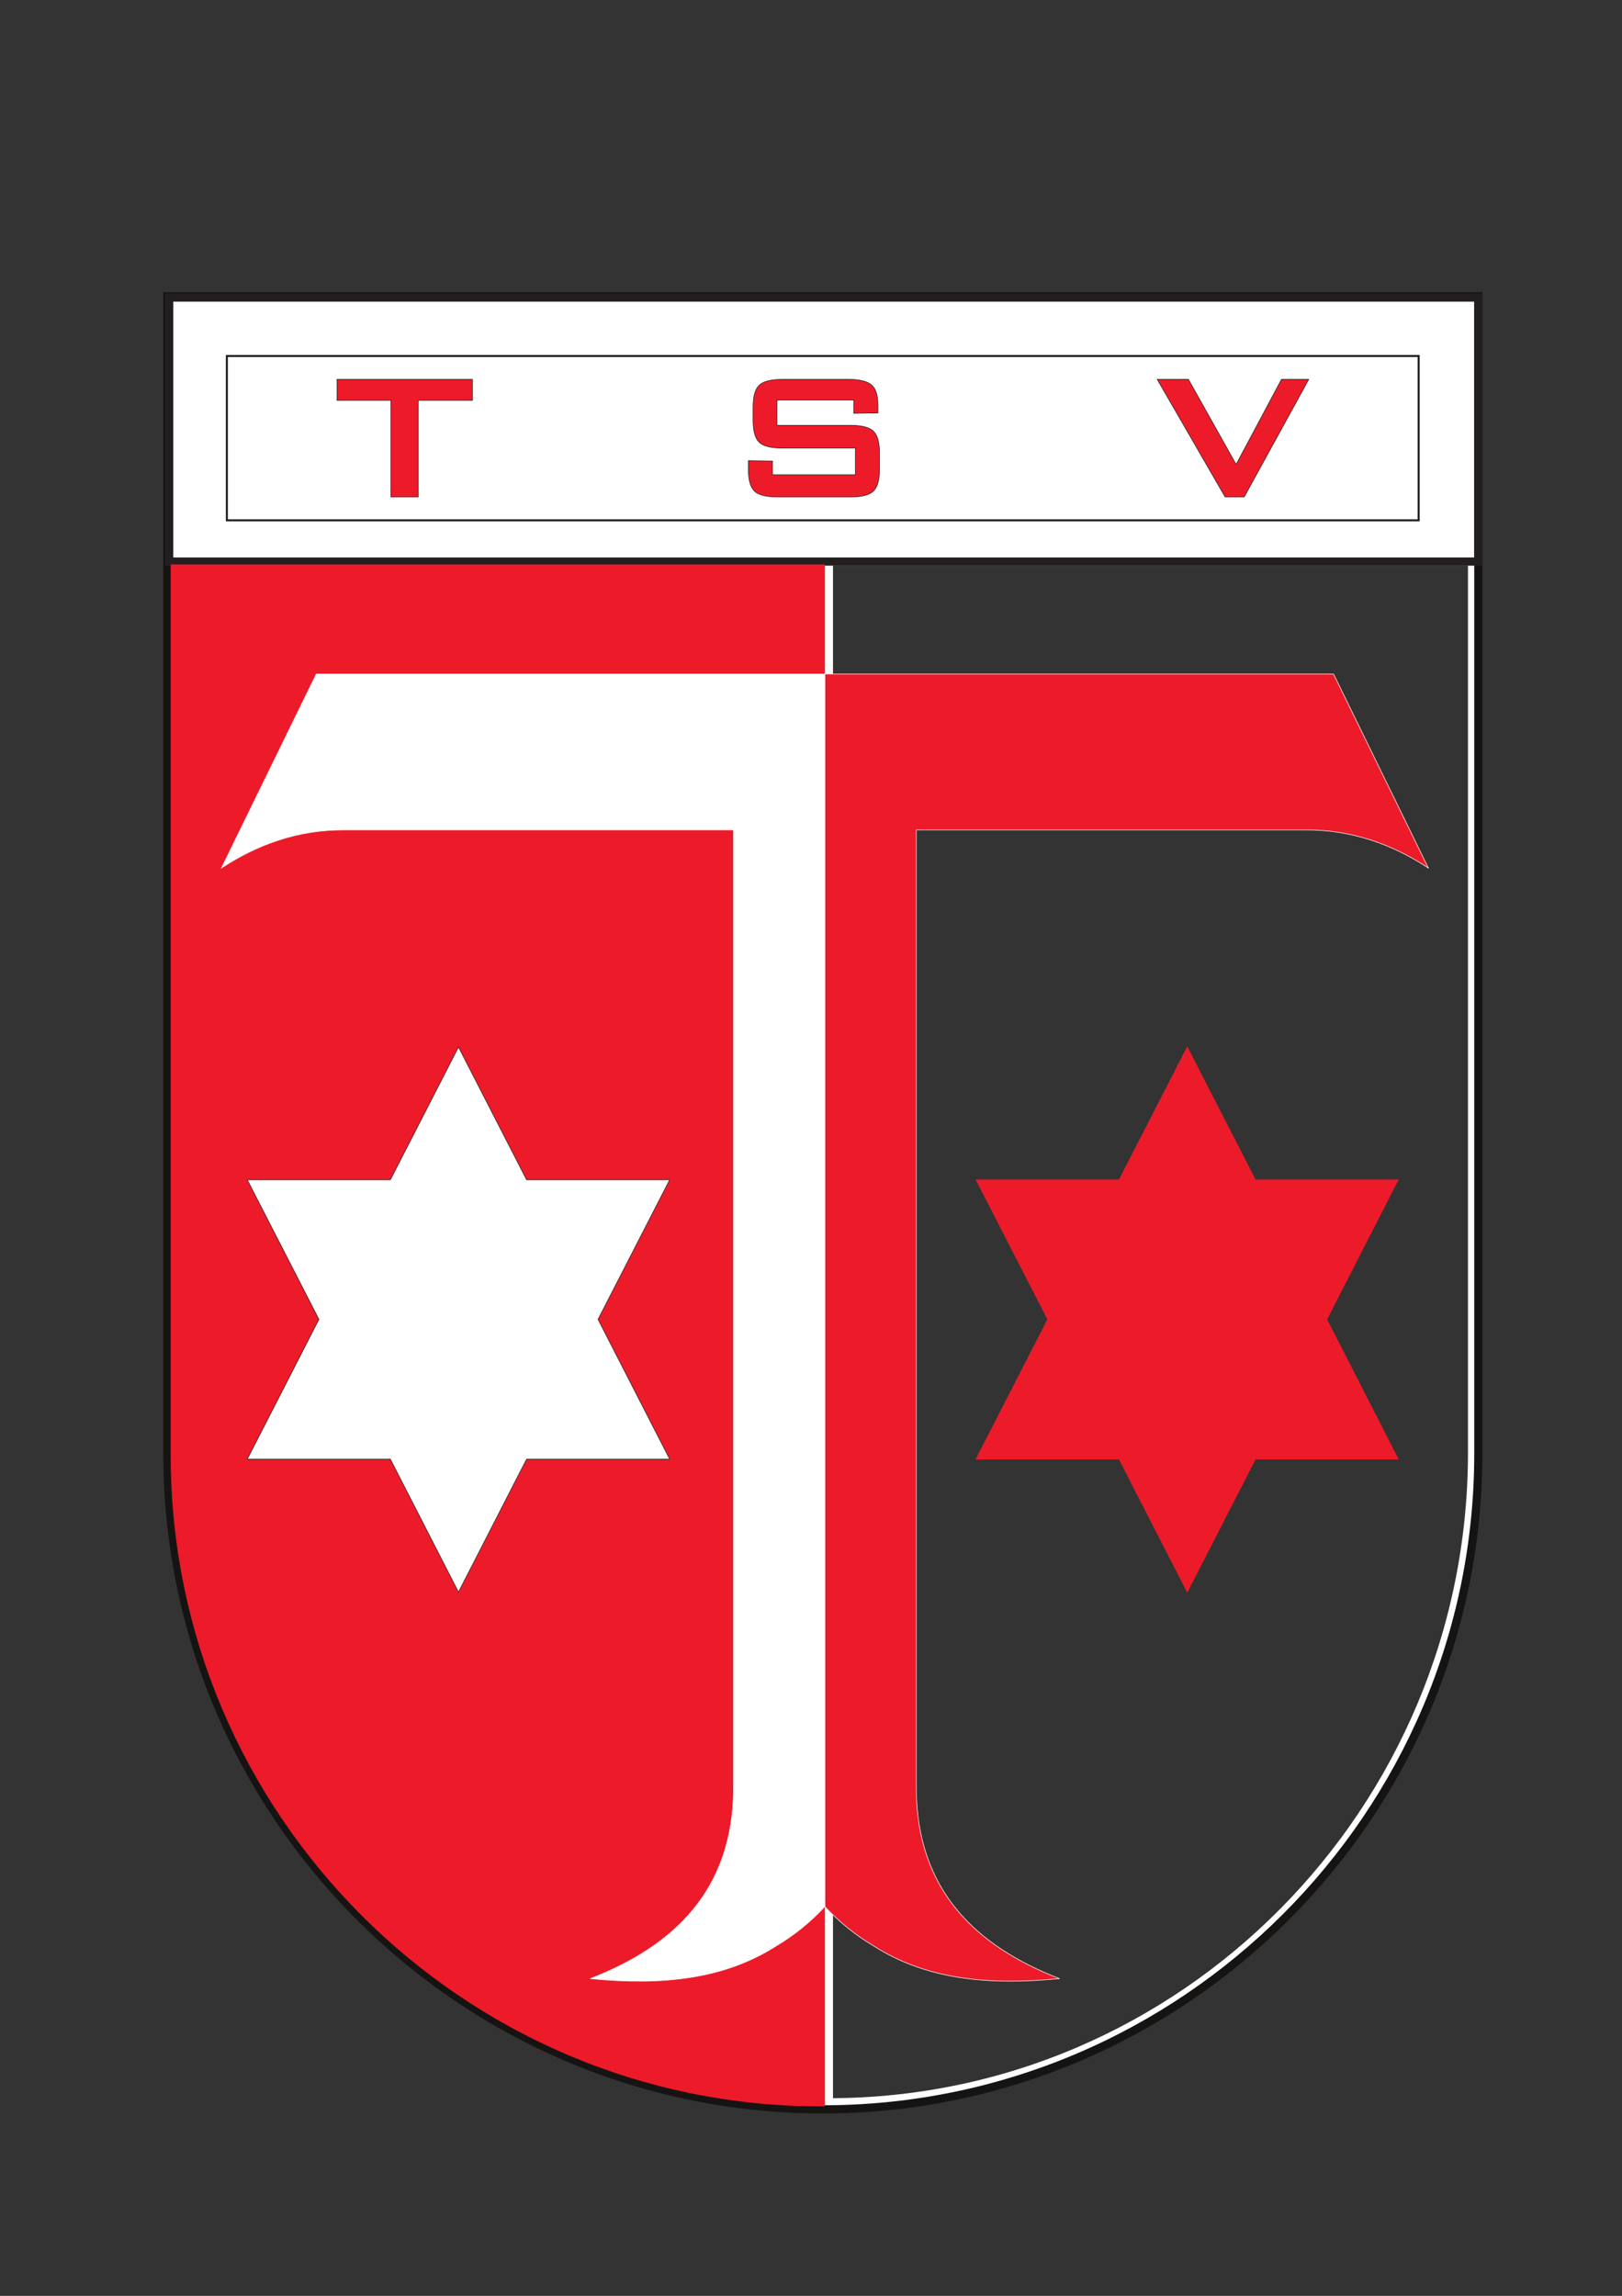 <?xml version="1.0" encoding="UTF-8"?>
<svg width="793.333pt" version="1.1" xmlns="http://www.w3.org/2000/svg" height="1122.67pt" viewBox="0 0 793.333 1122.67" xmlns:xlink="http://www.w3.org/1999/xlink">
 <rect x="0" y="0" width="793.333" height="1122.67" fill="#333333" stroke="none"/>
 <defs/>
 <g id="Hintergrund">
  <path style="fill:none;stroke:#ffffff; stroke-width:4; stroke-linecap:butt; stroke-linejoin:miter; stroke-dasharray:none;" id="   path24" d="M0 0 L314.579 0 L314.579 435.691 C314.579 610.75 173.28 753.5 0 753.5 L0 0 Z" transform="translate(405.42, 274.5)"/>
  <path style="fill:none;stroke:#161413; stroke-width:4; stroke-linecap:butt; stroke-linejoin:miter; stroke-dasharray:none;" id="   path14" d="M641.184 565.92 L641.184 0 L0 0 L0 565.92 C0 742.56 144 886.56 320.544 886.56 C497.088 886.56 641.184 742.56 641.184 565.92 Z" transform="translate(81.877, 144.907)"/>
  <path style="fill:#ffffff; fill-rule:nonzero;stroke:#231f20; stroke-width:4; stroke-linecap:butt; stroke-linejoin:miter; stroke-dasharray:none;" id="   path16" d="M640.25 129.103 L640.25 0 L0 0 L0 129.103 L640.25 129.103 Z" transform="translate(82.75, 145.5)"/>
  <path style="fill:none;stroke:#231f20; stroke-width:1; stroke-linecap:butt; stroke-linejoin:miter; stroke-dasharray:none;" id="   path20" d="M582.912 80.352 L582.912 0 L0 0 L0 80.352 L582.912 80.352 Z" transform="translate(110.965, 174.091)"/>
  <path style="fill:#ed1b29; fill-rule:nonzero;stroke:#ed1b29; stroke-width:4; stroke-linecap:butt; stroke-linejoin:miter; stroke-dasharray:none;" id="   path22" d="M315.921 0 L0 0 L0 433.667 C0 607.914 141.945 750 315.921 750 L315.921 0 Z" transform="translate(85.5, 278)"/>
  <path style="fill:#ed1b29; fill-rule:nonzero;stroke:#ed1b29; stroke-width:0.288; stroke-linecap:butt; stroke-linejoin:miter; stroke-dasharray:none;" id="   path30" d="M103.296 0 L69.984 64.897 L0 64.897 L35.04 133.152 L0 201.505 L69.984 201.505 L103.296 266.496 L136.608 201.505 L206.496 201.505 L171.552 133.152 L206.496 64.897 L136.608 64.897 L103.296 0 L103.296 0 Z" transform="translate(477.397, 512.01)"/>
  <path style="fill:#ed1b29; fill-rule:nonzero;stroke:#231f20; stroke-width:0.288; stroke-linecap:butt; stroke-linejoin:miter; stroke-dasharray:none;" id="   path32" d="M51.552 10.08 L14.016 10.08 L14.016 22.464 L49.824 22.464 C55.392 22.464 59.232 23.424 61.152 25.344 C63.168 27.264 64.128 30.816 64.128 36 L64.128 43.968 C64.128 49.152 63.168 52.704 61.152 54.624 C59.232 56.544 55.392 57.504 49.824 57.504 L14.4 57.504 C8.736 57.504 4.896 56.544 2.976 54.624 C0.96 52.704 0 49.152 0 43.968 L0 39.744 L11.808 39.936 L11.808 46.656 L52.32 46.656 L52.32 33.6 L16.608 33.6 C11.04 33.6 7.2 32.64 5.28 30.72 C3.264 28.8 2.304 25.248 2.304 19.968 L2.304 13.632 C2.304 8.352 3.264 4.8 5.28 2.88 C7.2 0.96 11.04 0 16.608 0 L49.152 0 C54.528 0 58.272 0.96 60.288 2.784 C62.4 4.608 63.36 7.872 63.36 12.672 L63.36 16.416 L51.552 16.608 L51.552 10.08 L51.552 10.08 Z" transform="translate(366.037, 185.515)"/>
  <path style="fill:#ed1b29; fill-rule:nonzero;stroke:#231f20; stroke-width:0.288; stroke-linecap:butt; stroke-linejoin:miter; stroke-dasharray:none;" id="   path34" d="M33.216 57.504 L0 0 L15.264 0 L38.592 41.568 L60.768 0 L74.112 0 L42.528 57.504 L33.216 57.504 Z" transform="translate(566.005, 185.515)"/>
  <path style="fill:#ed1b29; fill-rule:nonzero;stroke:#231f20; stroke-width:0.288; stroke-linecap:butt; stroke-linejoin:miter; stroke-dasharray:none;" id="   path36" d="M39.743 10.272 L39.743 57.504 L26.4 57.504 L26.4 10.272 L0 10.272 L0 0 L66.24 0 L66.24 10.272 L39.743 10.272 L39.743 10.272 Z" transform="translate(164.822, 185.515)"/>
  <path style="fill:#ffffff; fill-rule:nonzero;stroke:#231f20; stroke-width:0.288; stroke-linecap:butt; stroke-linejoin:miter; stroke-dasharray:none;" id="   path38" d="M103.296 0 L136.608 64.897 L206.592 64.897 L171.552 133.152 L206.592 201.505 L136.608 201.505 L103.296 266.496 L69.984 201.505 L0 201.505 L35.04 133.152 L0 64.897 L69.984 64.897 L103.296 0 Z" transform="translate(120.949, 512.01)"/>
  <path style="fill:#ed1b29; fill-rule:nonzero;stroke:#ffffff; stroke-width:0.288; stroke-linecap:butt; stroke-linejoin:miter; stroke-dasharray:none;" id="   path28" d="M0 602.688 C7.296 610.464 15.264 616.8 23.808 621.888 C49.248 638.208 79.584 641.376 114.816 637.92 C73.824 622.08 45.024 594.624 44.736 545.088 L44.736 76.224 L235.392 76.224 C257.664 76.128 277.728 83.328 295.2 94.848 L248.832 0 L0 0 L0 602.688 L0 602.688 Z" transform="translate(403.42, 329.611)"/>
  <path style="fill:#ffffff; fill-rule:nonzero;stroke:#ffffff; stroke-width:0.288; stroke-linecap:butt; stroke-linejoin:miter; stroke-dasharray:none;" id="   path26" d="M295.104 602.688 C287.904 610.464 279.936 616.8 271.393 621.888 C245.856 638.208 215.617 641.376 180.384 637.92 C221.376 622.08 250.176 594.624 250.464 545.088 L250.464 76.224 L59.808 76.224 C37.44 76.128 17.472 83.328 0 94.848 L46.368 0 L295.104 0 L295.104 602.688 L295.104 602.688 Z" transform="translate(108.32, 329.611)"/>
 </g>
</svg>
